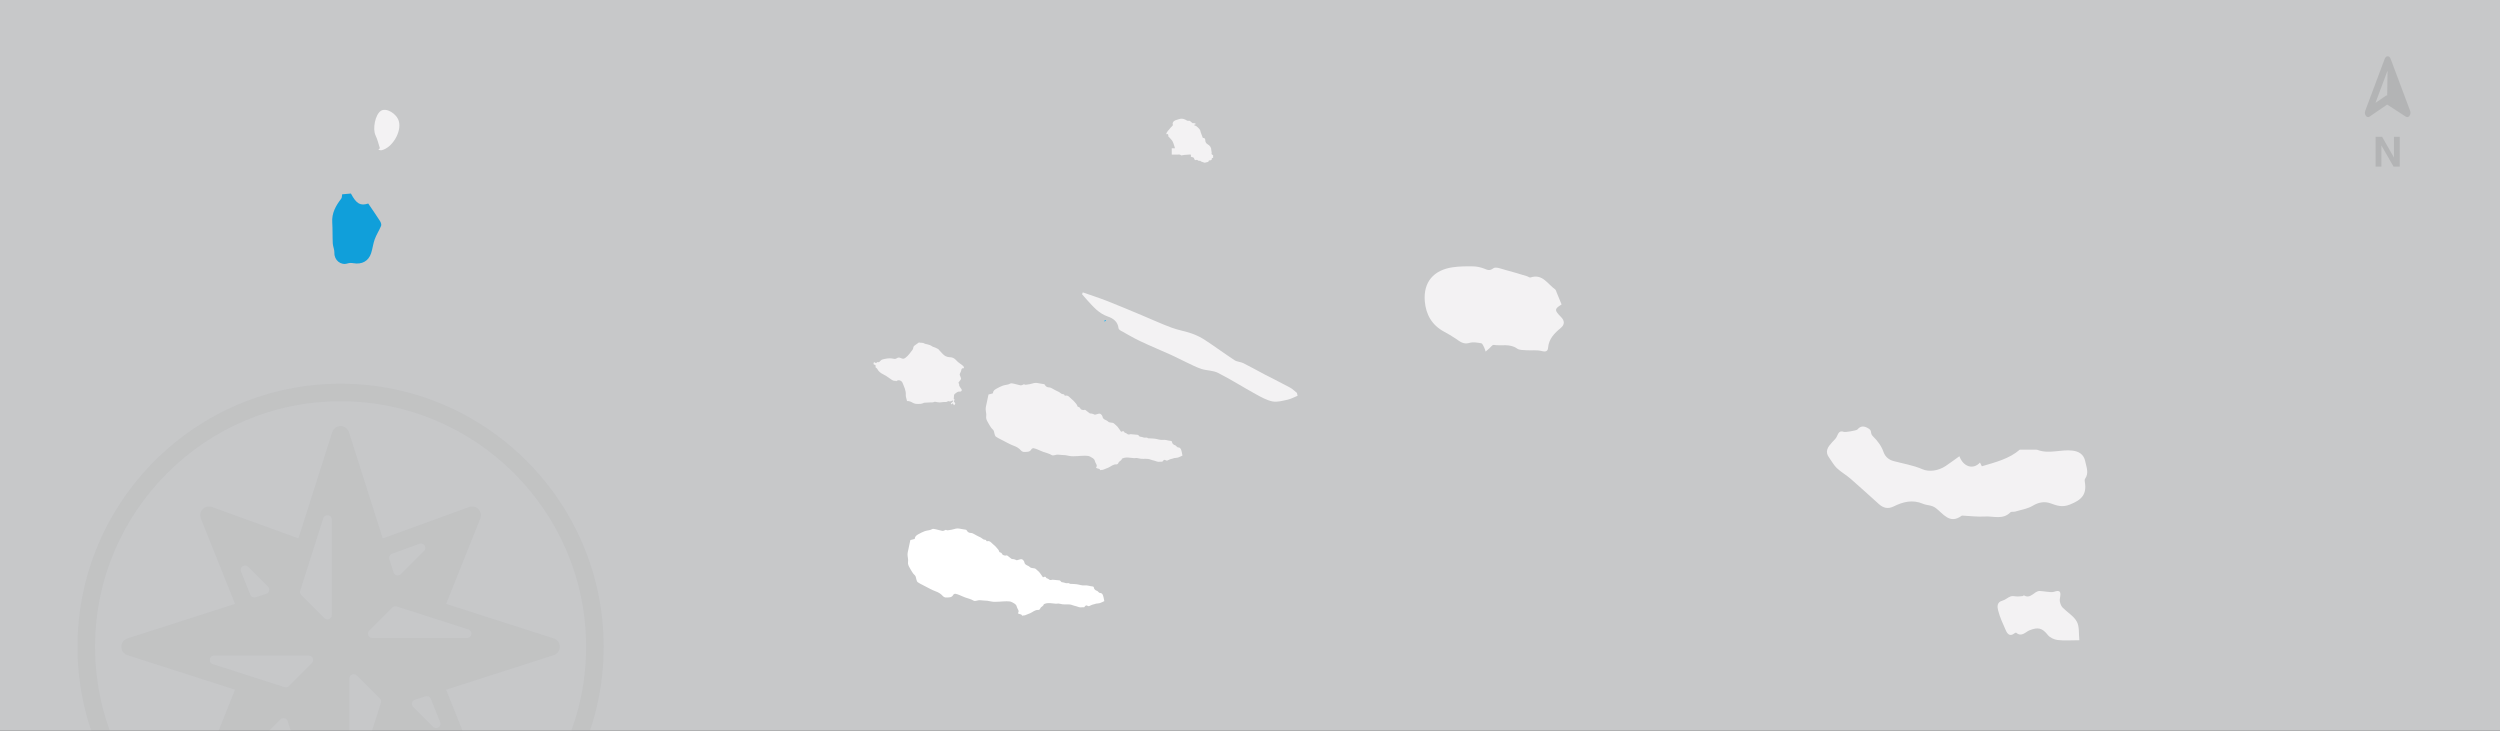 <?xml version="1.0" encoding="utf-8"?>
<!-- Generator: Adobe Illustrator 16.0.0, SVG Export Plug-In . SVG Version: 6.00 Build 0)  -->
<!DOCTYPE svg PUBLIC "-//W3C//DTD SVG 1.1//EN" "http://www.w3.org/Graphics/SVG/1.1/DTD/svg11.dtd">
<svg version="1.1" id="Layer_1" xmlns="http://www.w3.org/2000/svg" xmlns:xlink="http://www.w3.org/1999/xlink" x="0px" y="0px"
	 width="1300px" height="380px" viewBox="0 0 1300 380" enable-background="new 0 0 1300 380" xml:space="preserve">
<rect x="0" y="0" width="1300" height="380" fill="#333333" stroke="none"/>
<g>
	<rect x="-2724" y="-516" fill="#C7C8C9" width="1300" height="380"/>
	<g opacity="0.1">
		<path fill="#010101" d="M-1488.693-444.871h3.399l6.155,10.814v-10.814h3.021v15.51h-3.239l-6.316-11.004v11.004h-3.02V-444.871z"
			/>
	</g>
	<g opacity="0.1">
		<path fill="#010101" d="M-1470.73-458.381l-10.164-27.104c-0.418-1.116-1.438-1.567-2.274-1.009
			c-0.326,0.219-0.593,0.572-0.755,1.009l-10.164,27.104c-0.416,1.118-0.072,2.473,0.767,3.024c0.481,0.317,1.045,0.312,1.523-0.013
			l9.123-6.253l9.688,6.282c0.842,0.548,1.855,0.084,2.266-1.036c0.232-0.633,0.229-1.376-0.006-2.005L-1470.73-458.381
			L-1470.73-458.381z M-1488.74-462.522l6.255-16.71l-0.176,12.825h-0.031c-0.269-0.001-0.534,0.084-0.773,0.249L-1488.74-462.522z"
			/>
	</g>
	<path fill="#F3F2F3" d="M-2170.383-310.289c-0.156-0.572-0.267-0.658-0.861-0.751c-0.264-0.042-0.586-0.046-0.77-0.2
		c-0.821-0.691-1.728-1.208-2.727-1.608c-0.665-0.268-1.258-0.713-1.909-1.029c-0.557-0.272-1.15-0.669-1.728-0.669
		c-1.14,0.002-1.847-0.464-2.34-1.431c-0.074-0.143-0.305-0.257-0.482-0.286c-0.914-0.166-1.845-0.248-2.75-0.457
		c-1.091-0.254-2.112-0.242-3.194,0.139c-0.925,0.328-1.935,0.418-2.914,0.58c-0.344,0.056-0.794,0.146-1.041-0.016
		c-0.483-0.316-0.761-0.018-1.135,0.141c-0.333,0.144-0.737,0.322-1.064,0.259c-1.125-0.224-2.224-0.579-3.344-0.825
		c-0.799-0.172-1.605-0.482-2.42,0.08c-0.333,0.229-0.796,0.287-1.209,0.381c-0.738,0.174-1.521,0.219-2.215,0.492
		c-1.132,0.442-2.245,0.963-3.294,1.574c-0.834,0.485-1.754,0.988-1.845,2.158c-0.009,0.122-0.105,0.311-0.198,0.338
		c-0.665,0.195-1.338,0.352-2.159,0.561c-0.149,0.705-0.348,1.625-0.542,2.544c-0.125,0.593-0.258,1.187-0.371,1.784
		c-0.204,1.081-0.559,2.161-0.551,3.243c0.008,1.278,0.485,2.511,0.257,3.858c-0.177,1.044,0.318,2.076,0.87,3.004
		c0.203,0.344,0.384,0.701,0.591,1.04c0.394,0.646,0.763,1.312,1.21,1.919c0.351,0.479,0.91,0.832,1.181,1.343
		c0.288,0.54,0.307,1.216,0.508,1.809c0.163,0.477,0.305,1.081,0.665,1.351c0.789,0.58,1.703,0.997,2.577,1.457
		c1.333,0.708,2.669,1.406,4.018,2.079c0.868,0.433,1.738,0.878,2.649,1.196c1.489,0.52,2.786,1.271,3.828,2.485
		c0.302,0.349,0.796,0.657,1.244,0.726c0.662,0.105,1.36-0.01,2.043-0.045c0.977-0.047,1.693-0.438,2.169-1.363
		c0.152-0.294,0.768-0.562,1.113-0.503c0.768,0.128,1.512,0.448,2.247,0.736c0.965,0.382,1.896,0.872,2.876,1.207
		c1.452,0.495,2.955,0.821,4.296,1.632c0.329,0.199,0.89,0.217,1.268,0.091c0.884-0.296,1.757-0.392,2.671-0.271
		c0.428,0.054,0.861,0.118,1.292,0.114c1.312-0.008,2.567,0.178,3.863,0.486c1.396,0.332,2.923,0.138,4.392,0.105
		c1.225-0.025,2.451-0.249,3.67-0.197c0.981,0.043,1.996-0.033,2.945,0.537c0.935,0.566,1.984,0.908,2.313,2.134
		c0.149,0.552,0.392,1.098,0.688,1.589c0.419,0.691,0.451,1.316-0.059,1.902c0.567,0.782,1.927,0.242,2.155,1.352
		c0.3-0.057,0.556-0.107,0.813-0.145c0.223-0.031,0.469,0.013,0.671-0.064c0.928-0.352,1.854-0.716,2.764-1.111
		c1.374-0.594,2.481-1.805,4.166-1.686c0.487,0.034,0.887-0.301,1.074-0.805c0.346-0.934,1.646-1.065,1.814-2.155
		c0.008-0.053,0.154-0.083,0.236-0.12c1.307-0.622,2.678-0.532,4.056-0.371c0.688,0.08,1.375,0.182,2.062,0.215
		c0.443,0.021,0.898-0.145,1.334-0.095c0.712,0.081,1.408,0.31,2.118,0.399c1.688,0.213,3.429-0.274,5.087,0.442
		c0.62,0.269,1.312,0.355,1.963,0.56c0.95,0.301,1.861,0.752,2.913,0.552c0.337-0.062,0.693-0.01,1.216-0.01
		c0.023-0.025,0.18-0.192,0.322-0.366c0.615-0.738,0.77-0.756,1.641-0.313c0.191,0.097,0.498,0.145,0.679,0.058
		c0.84-0.395,1.663-0.826,2.599-0.959c0.045-0.004,0.082-0.043,0.125-0.053c0.303-0.096,0.603-0.222,0.91-0.272
		c0.625-0.103,1.281-0.075,1.875-0.261c0.743-0.231,1.436-0.623,2.345-1.033c-0.11-0.541-0.257-1.299-0.415-2.053
		c-0.047-0.215-0.147-0.417-0.182-0.631c-0.115-0.727-0.752-1.547-1.344-1.521c-0.691,0.031-1.002-0.414-1.396-0.815
		c-0.158-0.163-0.369-0.347-0.575-0.374c-0.523-0.072-1.478-0.905-1.476-1.422c0.003-0.531-0.321-0.789-0.739-0.819
		c-1.41-0.092-2.697-0.728-4.213-0.538c-1.297,0.162-2.676-0.428-4.03-0.602c-0.996-0.129-2.01-0.129-3.015-0.189
		c-0.189-0.011-0.455,0.031-0.559-0.074c-0.492-0.506-1.088-0.236-1.642-0.276c-0.209-0.015-0.422-0.032-0.621-0.083
		c-0.512-0.133-1.018-0.384-1.529-0.396c-0.491-0.012-0.728-0.191-0.966-0.566c-0.126-0.196-0.381-0.405-0.599-0.432
		c-1.16-0.141-2.332-0.229-3.498-0.326c-0.127-0.014-0.273-0.023-0.388,0.021c-0.647,0.264-1.213,0.203-1.735-0.305
		c-0.178-0.176-0.451-0.25-0.685-0.365c-0.195-0.097-0.512-0.137-0.57-0.283c-0.297-0.72-0.723-0.822-1.348-0.416
		c-0.099,0.062-0.259,0.03-0.42,0.043c-0.188-0.279-0.369-0.558-0.563-0.829c-0.475-0.662-0.91-1.354-1.443-1.961
		c-0.426-0.485-1.041-0.807-1.451-1.298c-0.607-0.73-1.466-0.49-2.2-0.716c-0.249-0.077-0.588-0.046-0.745-0.204
		c-0.575-0.577-1.241-0.936-1.991-1.252c-0.491-0.207-1.083-0.77-1.158-1.246c-0.133-0.844-0.578-1.359-1.187-1.777
		c-0.233-0.158-0.664-0.119-0.98-0.051c-0.605,0.128-1.183,0.414-1.792,0.488c-0.311,0.039-0.656-0.252-0.997-0.363
		c-0.28-0.094-0.569-0.16-0.861-0.211c-0.31-0.053-0.696,0.027-0.925-0.131c-0.695-0.477-1.321-1.053-1.995-1.561
		c-0.188-0.141-0.514-0.319-0.672-0.246c-0.637,0.286-1.192-0.035-1.75-0.187c-0.231-0.063-0.372-0.452-0.562-0.686
		c-0.134-0.166-0.253-0.37-0.43-0.473c-0.282-0.162-0.604-0.253-0.911-0.376c-0.127-0.514-0.347-0.965-0.646-1.354
		c-0.423-0.549-0.878-1.078-1.366-1.569c-0.553-0.55-1.178-1.028-1.744-1.565c-0.706-0.668-1.34-1.451-2.492-1.157
		C-2170.066-310.221-2170.235-310.275-2170.383-310.289z"/>
	<path fill="#F3F2F3" d="M-2268.709-324.974c0.335,0.288,0.708,0.47,0.855,0.765c0.7,1.402,1.865,2.253,3.224,2.911
		c0.481,0.233,0.962,0.482,1.408,0.775c0.953,0.631,1.882,1.294,2.824,1.941c0.598,0.412,1.224,0.713,1.991,0.595
		c0.121-0.018,0.271,0.151,0.414,0.238c1.047-0.951,2.788-0.549,3.357,0.914c0.781,2.015,1.844,3.969,1.638,6.262
		c-0.047,0.523,0.146,1.07,0.259,1.599c0.106,0.495,0.252,0.983,0.395,1.521c0.826-0.034,1.722,0.156,2.575,0.676
		c0.57,0.349,1.224,0.66,1.875,0.755c0.875,0.125,1.785,0.069,2.674,0.009c0.462-0.032,0.915-0.231,1.368-0.37
		c0.101-0.031,0.18-0.177,0.277-0.184c1.063-0.07,2.129-0.16,3.194-0.176c0.782-0.009,1.556,0.09,2.29-0.314
		c0.176-0.097,0.47,0,0.705,0.033c0.658,0.099,1.315,0.292,1.973,0.293c0.757,0.002,1.513-0.214,2.271-0.238
		c0.714-0.027,1.443,0.162,2.06-0.391c0.076-0.07,0.276-0.057,0.396-0.016c0.661,0.232,1.237,0.062,1.807-0.297
		c0.13-0.083,0.368,0.008,0.557,0.018c-0.09,0.199-0.14,0.434-0.279,0.587c-0.19,0.212-0.491,0.327-0.667,0.546
		c-0.395,0.498-0.34,0.613,0.181,0.773c0.124-0.194,0.235-0.365,0.347-0.538c0.15,0.14,0.322,0.259,0.444,0.421
		c0.141,0.188,0.237,0.406,0.354,0.617c0.875-0.637,0.885-1.131,0.124-1.709c-0.105-0.082-0.146-0.359-0.103-0.514
		c0.081-0.305,0.244-0.584,0.373-0.875c-0.08,0.015-0.157,0.028-0.237,0.043c-0.086-0.116-0.25-0.232-0.249-0.347
		c0.019-0.631,0.049-1.269,0.141-1.896c0.032-0.217,0.208-0.463,0.391-0.601c0.812-0.616,1.546-1.433,2.736-1.193
		c0.08,0.018,0.177-0.036,0.263-0.067c0.646-0.211,0.82-0.731,0.435-1.299c-0.367-0.541-0.808-1.047-1.079-1.631
		c-0.208-0.447,0.065-1.061-0.414-1.473c-0.053-0.047-0.013-0.283,0.056-0.375c0.325-0.443,0.7-0.85,1.006-1.303
		c0.15-0.223,0.312-0.554,0.252-0.78c-0.15-0.571-0.444-1.107-0.641-1.671c-0.066-0.19-0.071-0.445-0.003-0.634
		c0.238-0.644,0.664-1.249,0.752-1.903c0.115-0.842,0.48-1.166,1.456-1.059c-0.152-0.448-0.171-0.882-0.398-1.102
		c-0.509-0.493-1.125-0.879-1.691-1.314c-0.511-0.395-1.081-0.738-1.508-1.209c-0.858-0.947-1.735-1.836-3.071-2.032
		c-0.624-0.092-1.282-0.038-1.877-0.212c-0.651-0.191-1.325-0.475-1.846-0.895c-0.716-0.576-1.298-1.318-1.936-1.99
		c-0.325-0.338-0.646-0.681-0.969-1.02c0.032-0.02,0.062-0.037,0.094-0.059c-0.479-0.236-0.959-0.476-1.438-0.715
		c-0.157-0.077-0.309-0.169-0.472-0.23c-0.472-0.18-1.018-0.25-1.412-0.537c-0.841-0.611-1.759-0.961-2.764-1.154
		c-0.438-0.082-0.938-0.111-1.28-0.35c-0.876-0.605-1.895-0.283-2.814-0.549c-0.122-0.033-0.317,0.133-0.459,0.232
		c-0.496,0.347-0.974,0.716-1.476,1.053c-0.559,0.373-1.049,0.751-1.106,1.518c-0.027,0.365-0.199,0.764-0.422,1.057
		c-1.105,1.451-2.131,2.979-3.626,4.092c-0.832,0.619-1.303,0.613-2.181,0.237c-0.671-0.29-1.497-0.607-2.177-0.092
		c-0.65,0.495-1.244,0.521-1.989,0.329c-0.646-0.166-1.342-0.204-2.013-0.188c-0.741,0.016-1.493,0.096-2.214,0.264
		c-0.869,0.201-1.799,0.246-2.461,1.059c-0.336,0.412-0.812,0.898-1.52,0.627c-0.07-0.026-0.233,0.025-0.268,0.088
		c-0.291,0.529-0.611,0.494-1.027,0.129c-0.124-0.109-0.471-0.174-0.537-0.1c-0.14,0.16-0.209,0.418-0.217,0.641
		c-0.008,0.182,0.111,0.367,0.172,0.547C-2268.669-326.299-2268.64-326.244-2268.709-324.974z"/>
	<path fill="#F3F2F3" d="M-2099.93-432.406c0.188,0.143,0.354,0.326,0.562,0.414c0.443,0.188,0.908,0.332,1.367,0.481
		c0.164,0.056,0.348,0.141,0.506,0.111c0.514-0.091,1.021-0.214,1.522-0.357c0.159-0.046,0.405-0.179,0.415-0.29
		c0.061-0.68,0.492-0.561,0.961-0.573c0.255-0.006,0.736-0.36,0.713-0.476c-0.135-0.664,0.215-0.824,0.756-0.84
		c-0.022-0.327-0.121-0.628-0.049-0.881c0.122-0.411,0-0.553-0.382-0.689c-0.199-0.072-0.495-0.435-0.451-0.543
		c0.26-0.624-0.106-1.184-0.097-1.77c0.022-1.506-0.721-2.464-1.996-3.207c-0.675-0.393-1.144-1.105-1.147-1.998
		c-0.004-0.928-0.417-1.316-1.273-1.252c-0.38-1.006-0.77-2.003-1.132-3.01c-0.106-0.294-0.098-0.631-0.225-0.907
		c-0.15-0.325-0.361-0.641-0.606-0.903c-0.42-0.445-0.853-0.895-1.345-1.249c-0.352-0.255-0.813-0.358-1.225-0.528
		c0.013-0.07,0.022-0.141,0.035-0.211c0.25-0.116,0.5-0.232,0.979-0.458c-0.506-0.199-0.93-0.532-1.2-0.435
		c-0.458,0.162-0.681-0.002-0.96-0.252c-0.339-0.303-0.682-0.609-1.041-0.888c-0.1-0.075-0.273-0.075-0.412-0.087
		c-0.363-0.031-0.812,0.086-1.075-0.088c-1.384-0.91-2.816-1.289-4.419-0.688c-1.035,0.387-2.247,0.459-2.877,1.562
		c-0.138,0.241-0.264,0.617-0.174,0.84c0.196,0.484,0.082,0.82-0.25,1.151c-0.34,0.334-0.736,0.631-1,1.019
		c-0.703,1.033-1.879,1.752-2.105,3.187c0.275-0.03,0.532-0.058,0.791-0.086c0.113,0.229,0.38,0.521,0.314,0.673
		c-0.242,0.57,0.195,0.741,0.469,1.051c0.621,0.707,1.359,1.368,1.77,2.188c0.544,1.086,0.818,2.305,1.22,3.498
		c-0.482,0-1.084,0-1.697,0c0,1.128,0,2.186,0,3.281c0.937,0,1.824-0.031,2.711,0.01c0.735,0.034,1.546-0.273,2.174,0.396
		c0.041,0.043,0.166,0.025,0.246,0.01c0.467-0.076,0.928-0.191,1.396-0.238c0.981-0.094,1.969-0.163,2.952-0.225
		c0.354-0.021,0.633,0.156,0.5,0.531c-0.244,0.679,0.137,0.744,0.646,0.844c0.519,0.1,1.023,0.243,1.076,0.973
		c0.018,0.23,0.586,0.66,0.667,0.61c0.63-0.384,1.039-0.044,1.526,0.276C-2100.596-432.299-2100.24-432.406-2099.93-432.406z"/>
	<path fill="#F3F2F3" d="M-1932.619-335.533c-0.06,0.072-0.119,0.144-0.182,0.216c0.211,0.271,0.419,0.538,0.733,0.941
		c0.08-0.267,0.229-0.524,0.165-0.601C-1932.096-335.199-1932.373-335.352-1932.619-335.533z"/>
	<path fill="#F3F2F3" d="M-2148.914-349.174c0.009-0.074,0.019-0.148,0.027-0.225c-0.227-0.055-0.537-0.222-0.657-0.135
		c-0.153,0.113-0.153,0.436-0.218,0.668c0.059,0.029,0.117,0.061,0.175,0.092C-2149.362-348.908-2149.137-349.041-2148.914-349.174z
		"/>
	<path fill="#F3F2F3" d="M-1705.111-278.762c-2.436,1.721-4.751,3.495-7.194,5.11c-3.722,2.464-8.525,3.173-11.967,1.677
		c-4.898-2.123-9.881-2.885-14.866-4.21c-2.222-0.583-4.412-1.861-5.453-4.825c-1.003-2.963-3.09-5.792-5.364-7.984
		c-1.979-1.924-0.139-2.857-2.604-4.307c-2.031-1.188-3.847-1.418-5.557,0.621c-0.524,0.631-6.414,1.482-6.921,1.303
		c-2.709-1.059-3.063,0.93-3.921,2.584c-0.533,1.025-1.493,1.82-2.282,2.705c-2.154,2.373-4.067,4.781-1.605,8.082
		c1.348,1.816,2.408,3.918,4.022,5.444c2.202,2.074,4.931,3.586,7.219,5.588c4.95,4.286,9.738,8.743,14.631,13.098
		c2.207,1.995,4.662,2.687,7.565,1.268c4.937-2.431,9.859-3.779,15.437-1.398c2.004,0.862,4.354,0.565,6.486,2.126
		c3.908,2.874,7.259,8.73,13.539,4.066c0.149-0.113,0.433-0.069,0.646-0.057c3.807,0.181,7.648,0.694,11.436,0.453
		c4.433-0.285,9.312,1.824,13.243-2.144c0.479-0.497,1.708-0.173,2.544-0.423c3.074-0.936,6.451-1.431,9.129-3.041
		c3.062-1.855,6.158-2.32,9.127-1.274c3.43,1.208,6.037,2.276,10.096,0.694c6.19-2.428,8.95-5.29,7.827-11.835
		c-0.083-0.507-0.136-1.213,0.146-1.597c2.135-3.051,0.662-6.071,0.048-9.147c-0.731-3.639-3.425-5.11-6.589-5.5
		c-6.055-0.753-12.228,1.94-18.277-0.396c-0.193-0.076-0.434-0.099-0.648-0.104c-2.721,0-5.43,0-8.496,0
		c-5.385,4.718-12.619,6.555-19.74,8.641c-0.377-0.75-0.662-1.316-0.965-1.935C-1697.896-271.619-1703.092-273.199-1705.111-278.762
		z"/>
	<path fill="#F3F2F3" d="M-1642.737-183.084c-0.382-3.451,0.104-7.069-1.311-9.655c-1.583-2.923-4.96-4.832-7.393-7.333
		c-0.739-0.746-1.167-1.938-1.399-3c-0.206-0.899,0.016-1.908,0.166-2.858c0.454-2.948-0.796-3.154-3.246-2.34
		c-1.209,0.394-2.701,0.021-4.046-0.059c-1.126-0.081-2.243-0.356-3.383-0.356c-2.936-0.032-4.678,4.479-8.265,2.229
		c-0.043-0.039-0.297,0.378-0.441,0.401c-0.949,0.11-1.895,0.222-2.838,0.223c-1.158,0.013-2.441-0.406-3.501-0.065
		c-1.531,0.506-2.806,1.85-4.352,2.245c-3.021,0.769-2.657,3.364-2.251,4.968c0.887,3.578,2.484,6.99,3.983,10.389
		c0.853,1.959,2.178,3.52,4.563,1.594c0.225-0.183,0.758-0.389,0.871-0.281c2.822,2.441,4.932-0.5,6.986-1.288
		c4.367-1.689,6.5-1.284,9.479,2.483c1.092,1.374,3.293,2.379,5.098,2.594C-1650.654-182.775-1647.212-183.084-1642.737-183.084z"/>
	<path fill="#FFFFFF" d="M-2211.028-234.602c0.149,0.012,0.317,0.068,0.462,0.031c1.153-0.293,1.787,0.49,2.492,1.155
		c0.566,0.54,1.19,1.018,1.744,1.567c0.489,0.489,0.943,1.021,1.366,1.57c0.3,0.388,0.521,0.838,0.647,1.353
		c0.308,0.124,0.63,0.216,0.912,0.377c0.176,0.101,0.295,0.306,0.429,0.474c0.19,0.233,0.33,0.621,0.562,0.682
		c0.558,0.152,1.114,0.475,1.75,0.188c0.159-0.072,0.483,0.107,0.673,0.248c0.674,0.508,1.299,1.084,1.994,1.561
		c0.229,0.156,0.614,0.076,0.925,0.129c0.292,0.053,0.582,0.119,0.861,0.211c0.34,0.114,0.686,0.403,0.998,0.365
		c0.606-0.075,1.187-0.361,1.792-0.488c0.314-0.068,0.745-0.107,0.979,0.051c0.609,0.415,1.055,0.932,1.188,1.775
		c0.075,0.477,0.667,1.039,1.158,1.248c0.75,0.316,1.416,0.674,1.991,1.252c0.156,0.157,0.497,0.127,0.745,0.203
		c0.734,0.224,1.591-0.014,2.199,0.716c0.411,0.492,1.027,0.813,1.451,1.298c0.535,0.607,0.97,1.301,1.444,1.959
		c0.195,0.273,0.377,0.552,0.565,0.83c0.16-0.012,0.32,0.021,0.418-0.041c0.625-0.405,1.051-0.305,1.347,0.416
		c0.06,0.147,0.375,0.188,0.571,0.281c0.232,0.115,0.507,0.19,0.684,0.365c0.522,0.508,1.087,0.569,1.734,0.306
		c0.116-0.044,0.261-0.033,0.389-0.022c1.167,0.1,2.336,0.186,3.498,0.328c0.217,0.027,0.473,0.236,0.598,0.432
		c0.238,0.375,0.475,0.555,0.968,0.565c0.511,0.013,1.015,0.266,1.527,0.396c0.201,0.051,0.413,0.067,0.622,0.083
		c0.553,0.039,1.147-0.229,1.64,0.278c0.104,0.104,0.368,0.063,0.558,0.073c1.005,0.061,2.02,0.059,3.017,0.187
		c1.354,0.175,2.732,0.765,4.029,0.603c1.518-0.189,2.803,0.447,4.212,0.54c0.418,0.028,0.744,0.286,0.74,0.818
		c-0.002,0.517,0.952,1.349,1.476,1.424c0.207,0.027,0.417,0.21,0.576,0.372c0.393,0.401,0.705,0.848,1.396,0.814
		c0.591-0.025,1.228,0.797,1.342,1.521c0.034,0.215,0.135,0.418,0.181,0.631c0.16,0.756,0.307,1.514,0.417,2.055
		c-0.91,0.409-1.603,0.802-2.345,1.032c-0.594,0.186-1.251,0.158-1.875,0.262c-0.309,0.048-0.606,0.175-0.911,0.271
		c-0.042,0.013-0.08,0.049-0.124,0.055c-0.936,0.134-1.76,0.562-2.6,0.959c-0.181,0.086-0.486,0.038-0.679-0.057
		c-0.871-0.445-1.025-0.426-1.64,0.312c-0.144,0.175-0.3,0.341-0.322,0.366c-0.522,0-0.88-0.053-1.215,0.01
		c-1.052,0.201-1.964-0.251-2.914-0.552c-0.65-0.204-1.344-0.291-1.964-0.558c-1.657-0.718-3.397-0.23-5.085-0.445
		c-0.711-0.088-1.407-0.318-2.119-0.398c-0.435-0.048-0.89,0.117-1.333,0.095c-0.689-0.032-1.376-0.135-2.063-0.214
		c-1.378-0.16-2.749-0.253-4.056,0.368c-0.082,0.04-0.229,0.07-0.236,0.122c-0.168,1.091-1.468,1.223-1.814,2.155
		c-0.188,0.505-0.587,0.839-1.075,0.804c-1.684-0.119-2.792,1.094-4.165,1.688c-0.911,0.396-1.835,0.758-2.764,1.109
		c-0.203,0.08-0.449,0.035-0.672,0.065c-0.258,0.037-0.514,0.09-0.813,0.144c-0.228-1.108-1.587-0.57-2.153-1.352
		c0.508-0.585,0.477-1.21,0.058-1.901c-0.296-0.491-0.54-1.036-0.688-1.589c-0.33-1.226-1.379-1.568-2.314-2.133
		c-0.949-0.572-1.963-0.494-2.945-0.539c-1.219-0.051-2.446,0.172-3.67,0.2c-1.469,0.031-2.997,0.226-4.393-0.107
		c-1.296-0.308-2.551-0.492-3.863-0.485c-0.431,0.002-0.865-0.06-1.293-0.115c-0.914-0.118-1.788-0.023-2.67,0.273
		c-0.379,0.124-0.94,0.105-1.269-0.093c-1.341-0.81-2.844-1.136-4.296-1.632c-0.981-0.334-1.911-0.823-2.876-1.207
		c-0.735-0.289-1.478-0.608-2.246-0.734c-0.347-0.061-0.961,0.209-1.113,0.502c-0.477,0.925-1.193,1.314-2.169,1.362
		c-0.682,0.037-1.381,0.149-2.043,0.045c-0.446-0.069-0.939-0.377-1.243-0.727c-1.042-1.212-2.339-1.964-3.829-2.485
		c-0.91-0.318-1.78-0.764-2.648-1.193c-1.35-0.675-2.686-1.373-4.018-2.08c-0.874-0.459-1.789-0.879-2.577-1.46
		c-0.36-0.267-0.502-0.871-0.665-1.349c-0.202-0.594-0.221-1.268-0.507-1.809c-0.271-0.512-0.83-0.861-1.182-1.342
		c-0.447-0.607-0.816-1.271-1.21-1.92c-0.208-0.339-0.389-0.697-0.592-1.039c-0.551-0.93-1.045-1.961-0.869-3.006
		c0.229-1.348-0.25-2.58-0.258-3.857c-0.008-1.082,0.346-2.164,0.551-3.244c0.113-0.596,0.245-1.189,0.371-1.783
		c0.195-0.918,0.393-1.839,0.542-2.543c0.82-0.209,1.493-0.367,2.158-0.561c0.094-0.028,0.189-0.219,0.199-0.339
		c0.091-1.171,1.011-1.673,1.845-2.158c1.049-0.61,2.162-1.132,3.294-1.575c0.695-0.271,1.477-0.318,2.215-0.49
		c0.413-0.096,0.875-0.151,1.208-0.383c0.814-0.56,1.621-0.252,2.42-0.078c1.121,0.244,2.22,0.601,3.345,0.822
		c0.328,0.067,0.729-0.113,1.064-0.257c0.373-0.159,0.65-0.457,1.134-0.14c0.248,0.16,0.697,0.072,1.041,0.015
		c0.979-0.161,1.99-0.253,2.914-0.581c1.082-0.379,2.104-0.391,3.195-0.137c0.904,0.207,1.835,0.291,2.75,0.455
		c0.175,0.031,0.407,0.146,0.481,0.288c0.493,0.967,1.2,1.433,2.339,1.431c0.577,0,1.171,0.396,1.729,0.668
		c0.65,0.316,1.244,0.764,1.909,1.029c0.998,0.4,1.904,0.915,2.726,1.609c0.183,0.154,0.506,0.158,0.769,0.201
		C-2211.293-235.259-2211.184-235.174-2211.028-234.602z"/>
	<path fill="#109FDA" d="M-2148.914-349.174c-0.223,0.133-0.448,0.266-0.672,0.4c-0.06-0.031-0.117-0.062-0.175-0.092
		c0.064-0.232,0.064-0.555,0.218-0.668c0.121-0.087,0.432,0.08,0.657,0.135C-2148.896-349.322-2148.905-349.248-2148.914-349.174z"
		/>
	<path fill="#109FDA" d="M-2049.264-310.194c-0.115-0.499-0.229-0.991-0.331-1.495c-1.19-0.935-2.243-2.048-3.554-2.75
		c-4.242-2.305-8.593-4.424-12.899-6.67c-3.81-1.996-7.563-4.123-11.413-6.049c-1.418-0.703-3.246-0.676-4.551-1.523
		c-5.193-3.395-10.185-7.094-15.371-10.488c-2.107-1.381-4.432-2.543-6.806-3.374c-3.515-1.229-7.262-1.831-10.753-3.135
		c-5.166-1.92-10.189-4.247-15.27-6.365c-6.003-2.503-11.982-5.048-18.026-7.421c-4.19-1.641-8.486-3.013-12.711-4.504
		c-0.125,0.324-0.25,0.654-0.381,0.979c0.888,1.017,1.754,2.068,2.677,3.053c3.122,3.43,6.094,6.972,10.798,8.555
		c2.728,0.931,5.114,2.645,5.483,6.003c0.041,0.415,0.496,0.929,0.906,1.161c3.451,1.912,6.822,3.937,10.377,5.619
		c5.308,2.514,10.781,4.753,16.129,7.178c2.74,1.234,5.354,2.645,8.059,3.902c2.529,1.193,5.035,2.52,7.695,3.384
		c2.807,0.888,6.048,0.728,8.594,2.038c6.658,3.389,12.992,7.412,19.553,11.021c2.783,1.532,5.705,3.198,8.748,3.81
		c2.481,0.49,5.289-0.35,7.893-0.91C-2052.629-308.562-2050.979-309.5-2049.264-310.194z"/>
	<path fill="#F3F2F3" d="M-2546.087-414.953c-0.154,0.746-0.045,1.708-0.484,2.266c-2.825,3.67-4.995,7.505-4.659,12.402
		c0.232,3.62,0.085,7.266,0.272,10.898c0.104,1.617,0.9,3.246,0.843,4.841c-0.137,3.856,3.343,6.7,6.915,5.519
		c0.922-0.307,2.039-0.279,3.007-0.1c4.374,0.748,7.831-1.078,9.164-5.189c0.797-2.377,1.031-4.934,1.891-7.279
		c0.877-2.404,2.335-4.583,3.298-6.955c0.279-0.646-0.108-1.785-0.541-2.475c-1.925-3.027-3.992-5.963-6.139-9.141
		c-4.01,1.303-6.1,0.26-9.01-5.199C-2543.057-415.224-2544.516-415.102-2546.087-414.953z"/>
	<path fill="#F3F2F3" d="M-2526.467-438.949c-0.269,0.275-0.536,0.549-0.797,0.826c0.558,0.092,1.139,0.354,1.652,0.244
		c5.53-1.182,10.508-9.511,9.027-15.02c-1.099-4.061-6.578-7.268-9.346-5.471c-2.967,1.922-4.42,9.409-2.78,12.787
		C-2527.692-443.511-2527.202-441.17-2526.467-438.949z"/>
	<g>
		<g>
			<defs>
				<rect id="SVGID_1_" x="-2714.411" y="-331.728" width="365.411" height="195.728"/>
			</defs>
			<clipPath id="SVGID_2_">
				<use xlink:href="#SVGID_1_"  overflow="visible"/>
			</clipPath>
			<g opacity="0.03" clip-path="url(#SVGID_2_)">
				<g>
					<g>
						<path fill="#010101" d="M-2436.061-184.007l-55.956-17.967l17.757-44.396c0.666-1.668,0.293-3.574-0.957-4.866
							c-1.254-1.29-3.146-1.729-4.834-1.111l-44.921,16.333l-17.578-55.235c-0.602-1.891-2.358-3.178-4.346-3.178
							c-1.988,0-3.744,1.285-4.345,3.178l-17.575,55.23l-44.921-16.333c-1.691-0.615-3.584-0.179-4.833,1.113
							c-1.249,1.29-1.623,3.195-0.958,4.865l17.757,44.396l-55.955,17.966c-1.889,0.611-3.17,2.363-3.17,4.346
							s1.281,3.734,3.164,4.341l55.957,17.967l-17.757,44.396c-0.676,1.696-0.278,3.63,1.012,4.92
							c0.87,0.87,2.038,1.336,3.224,1.336c0.57,0,1.145-0.104,1.696-0.325l44.396-17.756l17.967,55.956
							c0.606,1.883,2.357,3.165,4.342,3.165c1.983,0,3.734-1.282,4.342-3.165l17.965-55.956l44.396,17.756
							c0.552,0.221,1.127,0.325,1.696,0.325c1.187,0,2.354-0.466,3.224-1.336c1.291-1.29,1.688-3.224,1.013-4.92l-17.757-44.396
							l55.956-17.967c1.883-0.606,3.164-2.358,3.164-4.341C-2432.896-181.648-2434.177-183.4-2436.061-184.007z M-2594.957-221.277
							l10.313,10.315c1.209,1.209,0.712,3.261-0.916,3.785l-5.48,1.76c-1.14,0.366-2.371-0.214-2.814-1.321l-4.829-12.075
							C-2599.604-221.121-2596.709-223.032-2594.957-221.277z M-2573.968-132.711l-12.074,4.829
							c-2.309,0.925-4.219-1.97-2.463-3.726l10.314-10.314c1.208-1.21,3.26-0.712,3.785,0.916l1.76,5.48
							C-2572.281-134.385-2572.86-133.154-2573.968-132.711z M-2561.798-171.212l-11.97,11.971
							c-0.606,0.605-1.495,0.821-2.308,0.562l-37.282-11.971c-2.477-0.799-1.906-4.455,0.697-4.455h49.253
							C-2561.379-175.106-2560.36-172.648-2561.798-171.212z M-2551.455-196.178c0,2.028-2.457,3.047-3.895,1.61l-11.979-11.979
							c-0.602-0.602-0.821-1.491-0.562-2.304l11.979-37.652c0.793-2.479,4.455-1.909,4.455,0.694v49.631H-2551.455z
							 M-2520.151-228.061l14.237-5.177c2.293-0.838,4.117,2.025,2.394,3.749l-12.052,12.052c-1.208,1.208-3.265,0.708-3.785-0.921
							l-2.188-6.872C-2521.916-226.396-2521.301-227.647-2520.151-228.061z M-2525.91-150.491l-11.971,37.283
							c-0.798,2.481-4.455,1.91-4.455-0.693v-49.253c0-2.028,2.458-3.052,3.894-1.615l11.971,11.97
							C-2525.864-152.192-2525.65-151.303-2525.91-150.491z M-2498.837-138.055l-10.314-10.315
							c-1.209-1.209-0.712-3.261,0.916-3.785l5.48-1.76c1.141-0.366,2.371,0.214,2.814,1.321l4.828,12.075
							C-2494.187-138.211-2497.082-136.3-2498.837-138.055z M-2481.131-184.226h-49.253c-2.029,0-3.046-2.458-1.609-3.895
							l11.97-11.97c0.606-0.606,1.496-0.82,2.308-0.561l37.283,11.971C-2477.957-187.883-2478.527-184.226-2481.131-184.226z"/>
					</g>
				</g>
				<g>
					<g>
						<path fill="#010101" d="M-2546.896-316.466c-75.431,0-136.8,61.368-136.8,136.8s61.369,136.8,136.8,136.8
							c75.432,0,136.8-61.368,136.8-136.8S-2471.464-316.466-2546.896-316.466z M-2546.896-51.985
							c-70.402,0-127.68-57.279-127.68-127.681s57.277-127.681,127.68-127.681c70.401,0,127.68,57.279,127.68,127.681
							S-2476.494-51.985-2546.896-51.985z"/>
					</g>
				</g>
			</g>
		</g>
	</g>
	<path fill="#F3F2F3" d="M-1911.972-357.688c-0.923-2.273-1.709-4.186-2.513-6.092c-0.262-0.629-0.414-1.463-0.922-1.809
		c-3.878-2.733-6.482-8.195-12.719-6.127c-0.5,0.179-1.229-0.479-1.891-0.662c-3.621-1.084-7.227-2.227-10.9-3.172
		c-2.204-0.568-5.275-1.891-6.521-0.945c-2.062,1.533-3.115,0.821-4.841,0.16c-1.772-0.655-3.737-1.117-5.604-1.145
		c-3.611-0.062-7.221-0.043-10.763,0.475c-9.745,1.413-15.288,7.612-14.456,17.648c0.574,6.912,3.674,12.397,9.984,15.81
		c2.044,1.11,4.048,2.267,5.98,3.565c2.203,1.492,4.088,3.258,7.256,2.295c1.855-0.563,4.105-0.154,6.122,0.193
		c0.626,0.103,1.104,1.367,1.531,2.176c0.349,0.662,0.508,1.418,0.747,2.136c0.633-0.541,1.259-1.093,1.907-1.63
		c0.758-0.648,1.624-1.94,2.261-1.833c4.043,0.641,8.4-0.834,12.223,1.907c1.161,0.838,3.098,0.752,4.699,0.861
		c2.705,0.193,5.547-0.248,8.116,0.424c2.083,0.545,3.114,0.1,3.27-1.654c0.381-4.705,3.297-7.615,6.625-10.371
		c2.128-1.777,2.004-3.782,0.078-5.713C-1915.806-354.715-1915.73-355.353-1911.972-357.688z"/>
</g>
<g>
	<rect fill="#C7C8C9" width="1300" height="380"/>
	<g opacity="0.1">
		<path fill="#010101" d="M1235.307,71.129h3.399l6.155,10.814V71.129h3.021v15.51h-3.239l-6.315-11.004v11.004h-3.021V71.129z"/>
	</g>
	<g opacity="0.1">
		<path fill="#010101" d="M1253.27,57.619l-10.164-27.104c-0.418-1.116-1.438-1.566-2.273-1.009
			c-0.326,0.219-0.593,0.572-0.755,1.009l-10.164,27.104c-0.416,1.117-0.072,2.473,0.767,3.023c0.481,0.317,1.045,0.312,1.523-0.013
			l9.123-6.253l9.688,6.282c0.842,0.548,1.855,0.084,2.267-1.036c0.231-0.633,0.229-1.376-0.007-2.005L1253.27,57.619
			L1253.27,57.619z M1235.26,53.479l6.256-16.711l-0.177,12.825h-0.03c-0.27-0.001-0.535,0.084-0.773,0.249L1235.26,53.479z"/>
	</g>
	<path fill="#F3F2F3" d="M553.617,205.711c-0.156-0.572-0.267-0.658-0.861-0.751c-0.264-0.042-0.586-0.046-0.77-0.2
		c-0.821-0.69-1.728-1.208-2.727-1.607c-0.665-0.269-1.258-0.713-1.909-1.029c-0.557-0.271-1.15-0.669-1.728-0.669
		c-1.14,0.002-1.847-0.464-2.34-1.431c-0.074-0.144-0.305-0.258-0.482-0.286c-0.914-0.166-1.845-0.248-2.75-0.457
		c-1.091-0.254-2.112-0.242-3.194,0.139c-0.925,0.328-1.935,0.418-2.914,0.58c-0.344,0.056-0.794,0.146-1.041-0.016
		c-0.483-0.316-0.761-0.019-1.135,0.141c-0.333,0.145-0.737,0.322-1.064,0.259c-1.125-0.224-2.224-0.578-3.344-0.824
		c-0.799-0.172-1.605-0.482-2.42,0.08c-0.333,0.229-0.796,0.287-1.209,0.381c-0.738,0.174-1.521,0.219-2.215,0.492
		c-1.132,0.441-2.245,0.963-3.294,1.574c-0.834,0.484-1.754,0.987-1.845,2.157c-0.009,0.122-0.105,0.312-0.198,0.338
		c-0.665,0.195-1.338,0.353-2.159,0.562c-0.149,0.705-0.348,1.625-0.542,2.544c-0.125,0.593-0.258,1.187-0.371,1.784
		c-0.204,1.08-0.559,2.16-0.551,3.242c0.008,1.278,0.485,2.512,0.257,3.858c-0.177,1.044,0.318,2.075,0.87,3.004
		c0.203,0.344,0.384,0.7,0.591,1.04c0.394,0.646,0.763,1.312,1.21,1.919c0.351,0.479,0.91,0.832,1.181,1.343
		c0.288,0.54,0.307,1.216,0.508,1.809c0.163,0.478,0.305,1.082,0.665,1.352c0.789,0.58,1.703,0.997,2.577,1.457
		c1.333,0.708,2.669,1.406,4.018,2.079c0.868,0.433,1.738,0.878,2.649,1.196c1.489,0.52,2.786,1.271,3.828,2.484
		c0.302,0.35,0.796,0.657,1.244,0.727c0.662,0.105,1.36-0.01,2.043-0.045c0.977-0.047,1.693-0.438,2.169-1.363
		c0.152-0.294,0.768-0.562,1.113-0.503c0.768,0.128,1.512,0.448,2.247,0.736c0.965,0.382,1.896,0.872,2.876,1.207
		c1.452,0.495,2.955,0.821,4.296,1.632c0.329,0.199,0.89,0.217,1.268,0.092c0.884-0.297,1.757-0.393,2.671-0.271
		c0.428,0.054,0.861,0.118,1.292,0.114c1.312-0.009,2.567,0.178,3.863,0.485c1.396,0.332,2.923,0.139,4.392,0.105
		c1.225-0.025,2.451-0.249,3.67-0.197c0.981,0.043,1.996-0.033,2.945,0.537c0.935,0.566,1.984,0.908,2.313,2.135
		c0.149,0.552,0.392,1.098,0.688,1.589c0.419,0.69,0.451,1.315-0.059,1.901c0.567,0.782,1.927,0.242,2.155,1.353
		c0.3-0.057,0.556-0.106,0.813-0.146c0.223-0.03,0.469,0.014,0.671-0.063c0.928-0.353,1.854-0.716,2.764-1.111
		c1.374-0.594,2.481-1.805,4.166-1.686c0.487,0.034,0.887-0.302,1.074-0.806c0.346-0.934,1.646-1.064,1.814-2.154
		c0.008-0.053,0.154-0.083,0.236-0.12c1.307-0.622,2.678-0.532,4.056-0.371c0.688,0.08,1.375,0.182,2.062,0.215
		c0.443,0.021,0.898-0.146,1.334-0.095c0.712,0.081,1.408,0.31,2.118,0.398c1.688,0.213,3.429-0.273,5.087,0.442
		c0.62,0.269,1.312,0.355,1.963,0.56c0.95,0.301,1.861,0.752,2.913,0.553c0.337-0.062,0.693-0.011,1.216-0.011
		c0.023-0.024,0.18-0.191,0.322-0.366c0.615-0.737,0.77-0.756,1.641-0.312c0.191,0.097,0.498,0.145,0.68,0.059
		c0.84-0.396,1.663-0.826,2.599-0.959c0.045-0.004,0.082-0.043,0.125-0.054c0.304-0.096,0.603-0.222,0.91-0.271
		c0.625-0.104,1.281-0.075,1.875-0.261c0.743-0.231,1.437-0.623,2.345-1.033c-0.109-0.541-0.257-1.299-0.415-2.053
		c-0.047-0.216-0.147-0.418-0.182-0.632c-0.115-0.727-0.752-1.547-1.344-1.521c-0.691,0.031-1.002-0.414-1.396-0.815
		c-0.157-0.163-0.368-0.347-0.575-0.374c-0.522-0.072-1.478-0.904-1.476-1.422c0.003-0.531-0.321-0.789-0.739-0.819
		c-1.41-0.092-2.697-0.728-4.213-0.538c-1.297,0.162-2.676-0.428-4.029-0.602c-0.996-0.129-2.011-0.129-3.016-0.189
		c-0.189-0.011-0.455,0.031-0.559-0.074c-0.492-0.506-1.088-0.235-1.642-0.275c-0.209-0.015-0.422-0.032-0.621-0.083
		c-0.512-0.133-1.018-0.384-1.528-0.396c-0.491-0.013-0.729-0.191-0.967-0.566c-0.126-0.196-0.381-0.405-0.599-0.432
		c-1.16-0.142-2.332-0.229-3.498-0.326c-0.127-0.014-0.273-0.023-0.388,0.021c-0.647,0.264-1.213,0.202-1.735-0.306
		c-0.178-0.176-0.451-0.25-0.685-0.364c-0.195-0.098-0.512-0.138-0.57-0.283c-0.297-0.721-0.723-0.822-1.348-0.416
		c-0.099,0.062-0.259,0.029-0.42,0.043c-0.188-0.279-0.369-0.559-0.563-0.829c-0.475-0.662-0.91-1.354-1.443-1.961
		c-0.426-0.485-1.041-0.808-1.451-1.298c-0.607-0.73-1.466-0.49-2.2-0.717c-0.249-0.076-0.588-0.046-0.745-0.204
		c-0.575-0.577-1.241-0.936-1.991-1.252c-0.491-0.207-1.083-0.77-1.158-1.246c-0.133-0.844-0.578-1.358-1.187-1.776
		c-0.233-0.158-0.664-0.119-0.98-0.052c-0.605,0.128-1.183,0.414-1.792,0.488c-0.311,0.039-0.656-0.252-0.997-0.363
		c-0.28-0.094-0.569-0.159-0.861-0.211c-0.31-0.053-0.696,0.027-0.925-0.131c-0.695-0.478-1.321-1.053-1.995-1.562
		c-0.188-0.141-0.514-0.318-0.672-0.246c-0.637,0.286-1.192-0.034-1.75-0.187c-0.231-0.063-0.372-0.452-0.562-0.687
		c-0.134-0.166-0.253-0.369-0.43-0.473c-0.282-0.162-0.604-0.253-0.911-0.376c-0.127-0.514-0.347-0.965-0.646-1.354
		c-0.423-0.55-0.878-1.078-1.366-1.569c-0.553-0.55-1.178-1.028-1.744-1.564c-0.706-0.668-1.34-1.451-2.492-1.157
		C553.934,205.779,553.765,205.725,553.617,205.711z"/>
	<path fill="#F3F2F3" d="M455.291,191.025c0.335,0.289,0.708,0.471,0.855,0.766c0.7,1.402,1.865,2.253,3.224,2.91
		c0.481,0.233,0.962,0.482,1.408,0.775c0.953,0.631,1.882,1.294,2.824,1.941c0.598,0.412,1.224,0.713,1.991,0.595
		c0.121-0.019,0.271,0.15,0.414,0.237c1.047-0.95,2.788-0.549,3.357,0.914c0.781,2.016,1.844,3.97,1.638,6.263
		c-0.047,0.522,0.146,1.069,0.259,1.599c0.106,0.495,0.252,0.983,0.395,1.521c0.826-0.034,1.722,0.156,2.575,0.676
		c0.57,0.35,1.224,0.66,1.875,0.755c0.875,0.125,1.785,0.069,2.674,0.009c0.462-0.031,0.915-0.23,1.368-0.37
		c0.101-0.03,0.18-0.177,0.277-0.184c1.063-0.07,2.129-0.16,3.194-0.177c0.782-0.009,1.556,0.091,2.29-0.313
		c0.176-0.097,0.47,0,0.705,0.033c0.658,0.099,1.315,0.292,1.973,0.293c0.757,0.002,1.513-0.214,2.271-0.238
		c0.714-0.027,1.443,0.162,2.06-0.392c0.076-0.069,0.276-0.057,0.396-0.016c0.661,0.232,1.237,0.062,1.807-0.297
		c0.13-0.083,0.368,0.008,0.557,0.018c-0.09,0.199-0.14,0.435-0.279,0.587c-0.19,0.212-0.491,0.327-0.667,0.546
		c-0.395,0.498-0.34,0.613,0.181,0.773c0.124-0.194,0.235-0.365,0.347-0.538c0.15,0.14,0.322,0.259,0.444,0.421
		c0.141,0.187,0.237,0.406,0.354,0.617c0.875-0.638,0.885-1.132,0.124-1.709c-0.105-0.082-0.146-0.359-0.103-0.515
		c0.081-0.305,0.244-0.584,0.373-0.875c-0.08,0.015-0.157,0.028-0.237,0.043c-0.086-0.116-0.25-0.231-0.249-0.347
		c0.019-0.631,0.049-1.27,0.141-1.896c0.032-0.217,0.208-0.463,0.391-0.601c0.812-0.616,1.546-1.433,2.736-1.193
		c0.08,0.019,0.177-0.036,0.263-0.066c0.646-0.211,0.82-0.732,0.435-1.3c-0.367-0.541-0.808-1.047-1.079-1.631
		c-0.208-0.447,0.065-1.061-0.414-1.473c-0.053-0.047-0.013-0.283,0.056-0.375c0.325-0.443,0.7-0.85,1.006-1.303
		c0.15-0.223,0.312-0.555,0.252-0.78c-0.15-0.571-0.444-1.106-0.641-1.671c-0.066-0.189-0.071-0.445-0.003-0.634
		c0.238-0.645,0.664-1.249,0.752-1.903c0.115-0.842,0.48-1.166,1.456-1.059c-0.152-0.448-0.171-0.883-0.398-1.103
		c-0.509-0.493-1.125-0.879-1.691-1.313c-0.511-0.396-1.081-0.738-1.508-1.209c-0.858-0.947-1.735-1.836-3.071-2.032
		c-0.624-0.093-1.282-0.038-1.877-0.212c-0.651-0.191-1.325-0.476-1.846-0.896c-0.716-0.575-1.298-1.317-1.936-1.989
		c-0.325-0.338-0.646-0.682-0.969-1.021c0.032-0.021,0.062-0.037,0.094-0.06c-0.479-0.235-0.959-0.476-1.438-0.715
		c-0.157-0.076-0.309-0.169-0.472-0.229c-0.472-0.181-1.018-0.25-1.412-0.537c-0.841-0.611-1.759-0.961-2.764-1.154
		c-0.438-0.082-0.938-0.111-1.28-0.351c-0.876-0.604-1.895-0.282-2.814-0.549c-0.122-0.033-0.317,0.133-0.459,0.232
		c-0.496,0.347-0.974,0.716-1.476,1.053c-0.559,0.373-1.049,0.751-1.106,1.518c-0.027,0.365-0.199,0.765-0.422,1.058
		c-1.105,1.45-2.131,2.979-3.626,4.092c-0.832,0.619-1.303,0.613-2.181,0.237c-0.671-0.29-1.497-0.607-2.177-0.092
		c-0.65,0.494-1.244,0.521-1.989,0.328c-0.646-0.166-1.342-0.203-2.013-0.188c-0.741,0.016-1.493,0.096-2.214,0.264
		c-0.869,0.201-1.799,0.246-2.461,1.06c-0.336,0.412-0.812,0.897-1.52,0.627c-0.07-0.026-0.233,0.024-0.268,0.088
		c-0.291,0.528-0.611,0.493-1.027,0.129c-0.124-0.109-0.471-0.175-0.537-0.101c-0.14,0.16-0.209,0.418-0.217,0.642
		c-0.008,0.182,0.111,0.366,0.172,0.547C455.331,189.701,455.36,189.756,455.291,191.025z"/>
	<path fill="#F3F2F3" d="M624.07,83.594c0.188,0.144,0.354,0.326,0.562,0.414c0.443,0.188,0.908,0.332,1.367,0.481
		c0.164,0.056,0.348,0.141,0.506,0.11c0.515-0.091,1.021-0.214,1.522-0.356c0.158-0.046,0.404-0.179,0.415-0.29
		c0.061-0.68,0.491-0.561,0.961-0.573c0.255-0.006,0.735-0.36,0.713-0.476c-0.136-0.664,0.215-0.824,0.756-0.84
		c-0.022-0.327-0.121-0.629-0.049-0.882c0.122-0.411,0-0.553-0.382-0.688c-0.199-0.072-0.496-0.436-0.451-0.543
		c0.26-0.624-0.106-1.185-0.098-1.771c0.022-1.506-0.721-2.464-1.996-3.207c-0.675-0.393-1.144-1.104-1.146-1.998
		c-0.004-0.928-0.417-1.315-1.273-1.252c-0.379-1.006-0.77-2.003-1.132-3.01c-0.106-0.294-0.098-0.631-0.225-0.907
		c-0.15-0.324-0.361-0.641-0.606-0.902c-0.42-0.445-0.853-0.896-1.345-1.25c-0.353-0.254-0.813-0.357-1.226-0.527
		c0.014-0.07,0.022-0.142,0.035-0.211c0.25-0.116,0.5-0.232,0.979-0.458c-0.507-0.199-0.931-0.532-1.2-0.436
		c-0.458,0.162-0.681-0.002-0.96-0.252c-0.339-0.303-0.682-0.608-1.041-0.888c-0.101-0.075-0.272-0.075-0.412-0.087
		c-0.363-0.031-0.812,0.086-1.075-0.088c-1.384-0.91-2.816-1.289-4.419-0.688c-1.034,0.388-2.247,0.459-2.877,1.562
		c-0.138,0.241-0.264,0.617-0.174,0.84c0.196,0.484,0.082,0.82-0.25,1.151c-0.34,0.334-0.736,0.631-1,1.019
		c-0.703,1.033-1.879,1.752-2.104,3.188c0.274-0.03,0.531-0.059,0.791-0.086c0.112,0.229,0.379,0.521,0.313,0.673
		c-0.242,0.57,0.195,0.741,0.469,1.051c0.621,0.707,1.359,1.368,1.77,2.188c0.544,1.086,0.817,2.305,1.22,3.498
		c-0.482,0-1.084,0-1.697,0c0,1.128,0,2.186,0,3.281c0.937,0,1.824-0.031,2.711,0.01c0.735,0.033,1.546-0.273,2.174,0.396
		c0.041,0.043,0.166,0.025,0.246,0.011c0.468-0.076,0.929-0.191,1.396-0.238c0.98-0.094,1.969-0.163,2.952-0.226
		c0.354-0.021,0.633,0.156,0.5,0.531c-0.244,0.679,0.137,0.744,0.646,0.844c0.519,0.101,1.023,0.243,1.076,0.974
		c0.018,0.229,0.586,0.659,0.667,0.609c0.63-0.384,1.039-0.044,1.526,0.276C623.404,83.701,623.76,83.594,624.07,83.594z"/>
	<path fill="#F3F2F3" d="M791.381,180.467c-0.061,0.072-0.119,0.145-0.182,0.217c0.211,0.271,0.419,0.537,0.732,0.94
		c0.08-0.267,0.229-0.524,0.166-0.601C791.904,180.801,791.627,180.648,791.381,180.467z"/>
	<path fill="#F3F2F3" d="M575.086,166.826c0.009-0.074,0.019-0.148,0.027-0.226c-0.227-0.055-0.537-0.222-0.657-0.135
		c-0.153,0.113-0.153,0.437-0.218,0.668c0.059,0.029,0.117,0.062,0.175,0.092C574.638,167.092,574.863,166.959,575.086,166.826z"/>
	<path fill="#F3F2F3" d="M1018.889,237.238c-2.436,1.721-4.75,3.495-7.193,5.109c-3.723,2.465-8.525,3.174-11.967,1.678
		c-4.898-2.123-9.881-2.885-14.866-4.21c-2.222-0.583-4.412-1.861-5.453-4.825c-1.003-2.963-3.09-5.792-5.364-7.984
		c-1.979-1.924-0.139-2.856-2.604-4.307c-2.031-1.188-3.848-1.418-5.558,0.621c-0.524,0.631-6.413,1.482-6.921,1.303
		c-2.709-1.059-3.062,0.931-3.921,2.584c-0.533,1.025-1.493,1.82-2.282,2.705c-2.154,2.373-4.066,4.781-1.605,8.082
		c1.348,1.816,2.408,3.918,4.022,5.444c2.202,2.074,4.931,3.586,7.22,5.588c4.949,4.286,9.737,8.743,14.631,13.099
		c2.207,1.994,4.662,2.687,7.564,1.268c4.938-2.431,9.859-3.779,15.438-1.398c2.004,0.862,4.354,0.565,6.485,2.127
		c3.908,2.873,7.259,8.729,13.539,4.065c0.149-0.113,0.433-0.069,0.646-0.057c3.808,0.181,7.648,0.694,11.437,0.452
		c4.433-0.284,9.312,1.824,13.243-2.144c0.479-0.497,1.708-0.173,2.544-0.423c3.074-0.937,6.451-1.432,9.129-3.041
		c3.062-1.855,6.158-2.32,9.127-1.274c3.431,1.208,6.037,2.276,10.097,0.694c6.189-2.428,8.949-5.29,7.826-11.835
		c-0.083-0.507-0.136-1.213,0.146-1.597c2.135-3.051,0.662-6.071,0.048-9.147c-0.731-3.639-3.425-5.11-6.589-5.5
		c-6.055-0.753-12.228,1.94-18.277-0.396c-0.193-0.076-0.434-0.1-0.648-0.104c-2.721,0-5.43,0-8.495,0
		c-5.386,4.718-12.619,6.556-19.74,8.642c-0.377-0.75-0.662-1.316-0.965-1.936C1026.104,244.381,1020.908,242.801,1018.889,237.238z
		"/>
	<path fill="#F3F2F3" d="M1081.263,332.916c-0.382-3.451,0.104-7.069-1.311-9.655c-1.583-2.923-4.96-4.832-7.394-7.333
		c-0.738-0.746-1.166-1.938-1.398-3c-0.206-0.898,0.016-1.908,0.166-2.857c0.453-2.948-0.797-3.154-3.246-2.34
		c-1.209,0.394-2.701,0.021-4.046-0.06c-1.126-0.081-2.243-0.356-3.384-0.356c-2.936-0.031-4.678,4.479-8.265,2.229
		c-0.043-0.039-0.297,0.378-0.44,0.401c-0.949,0.109-1.896,0.222-2.838,0.223c-1.158,0.013-2.441-0.406-3.502-0.065
		c-1.531,0.507-2.806,1.851-4.352,2.245c-3.021,0.77-2.657,3.364-2.251,4.969c0.887,3.577,2.483,6.989,3.983,10.389
		c0.853,1.959,2.178,3.52,4.562,1.594c0.225-0.184,0.758-0.389,0.871-0.281c2.822,2.441,4.932-0.5,6.986-1.288
		c4.366-1.688,6.5-1.284,9.479,2.483c1.092,1.374,3.293,2.379,5.098,2.594C1073.346,333.225,1076.788,332.916,1081.263,332.916z"/>
	<path fill="#FFFFFF" d="M512.972,281.398c0.149,0.012,0.317,0.067,0.462,0.03c1.153-0.293,1.787,0.49,2.492,1.155
		c0.566,0.54,1.19,1.018,1.744,1.566c0.489,0.489,0.943,1.021,1.366,1.57c0.3,0.389,0.521,0.838,0.647,1.354
		c0.308,0.124,0.63,0.216,0.912,0.377c0.176,0.101,0.295,0.306,0.429,0.474c0.19,0.233,0.33,0.621,0.562,0.683
		c0.558,0.151,1.114,0.475,1.75,0.188c0.159-0.072,0.483,0.107,0.673,0.248c0.674,0.508,1.299,1.084,1.994,1.561
		c0.229,0.156,0.614,0.076,0.925,0.129c0.292,0.054,0.582,0.119,0.861,0.211c0.34,0.114,0.686,0.403,0.998,0.365
		c0.606-0.074,1.187-0.361,1.792-0.488c0.314-0.067,0.745-0.106,0.979,0.052c0.609,0.415,1.055,0.932,1.188,1.774
		c0.075,0.478,0.667,1.039,1.158,1.248c0.75,0.316,1.416,0.674,1.991,1.252c0.156,0.157,0.497,0.127,0.745,0.203
		c0.734,0.225,1.591-0.014,2.199,0.716c0.411,0.492,1.027,0.813,1.451,1.298c0.535,0.607,0.97,1.302,1.444,1.959
		c0.195,0.273,0.377,0.553,0.565,0.83c0.16-0.012,0.32,0.021,0.418-0.041c0.625-0.404,1.051-0.305,1.347,0.416
		c0.06,0.147,0.375,0.188,0.571,0.281c0.232,0.115,0.507,0.19,0.684,0.365c0.522,0.508,1.087,0.569,1.734,0.306
		c0.116-0.044,0.261-0.032,0.389-0.021c1.167,0.1,2.336,0.186,3.498,0.327c0.217,0.027,0.473,0.236,0.598,0.433
		c0.238,0.375,0.475,0.555,0.968,0.564c0.511,0.013,1.015,0.267,1.527,0.396c0.201,0.051,0.413,0.066,0.622,0.083
		c0.553,0.039,1.147-0.229,1.64,0.277c0.104,0.104,0.368,0.063,0.558,0.073c1.005,0.062,2.02,0.06,3.017,0.188
		c1.354,0.175,2.732,0.765,4.029,0.603c1.518-0.188,2.803,0.447,4.212,0.54c0.418,0.028,0.744,0.286,0.74,0.818
		c-0.002,0.517,0.952,1.349,1.476,1.424c0.207,0.027,0.417,0.21,0.576,0.372c0.393,0.401,0.705,0.848,1.396,0.814
		c0.591-0.025,1.228,0.797,1.342,1.521c0.034,0.216,0.135,0.418,0.181,0.632c0.16,0.756,0.307,1.514,0.417,2.055
		c-0.91,0.408-1.603,0.802-2.345,1.031c-0.594,0.187-1.251,0.158-1.875,0.263c-0.309,0.048-0.606,0.175-0.911,0.271
		c-0.042,0.014-0.08,0.049-0.124,0.055c-0.936,0.135-1.76,0.562-2.6,0.959c-0.181,0.086-0.486,0.039-0.679-0.057
		c-0.871-0.445-1.025-0.426-1.64,0.312c-0.144,0.175-0.3,0.341-0.322,0.365c-0.522,0-0.88-0.053-1.215,0.011
		c-1.052,0.2-1.964-0.251-2.914-0.552c-0.65-0.205-1.344-0.291-1.964-0.559c-1.657-0.718-3.397-0.23-5.085-0.445
		c-0.711-0.088-1.407-0.318-2.119-0.397c-0.435-0.048-0.89,0.116-1.333,0.095c-0.689-0.032-1.376-0.135-2.063-0.214
		c-1.378-0.16-2.749-0.253-4.056,0.368c-0.082,0.039-0.229,0.069-0.236,0.121c-0.168,1.092-1.468,1.224-1.814,2.155
		c-0.188,0.505-0.587,0.839-1.075,0.804c-1.684-0.118-2.792,1.095-4.165,1.688c-0.911,0.396-1.835,0.758-2.764,1.108
		c-0.203,0.08-0.449,0.035-0.672,0.065c-0.258,0.037-0.514,0.09-0.813,0.144c-0.228-1.107-1.587-0.569-2.153-1.352
		c0.508-0.585,0.477-1.21,0.058-1.9c-0.296-0.491-0.54-1.036-0.688-1.59c-0.33-1.226-1.379-1.568-2.314-2.133
		c-0.949-0.572-1.963-0.494-2.945-0.539c-1.219-0.051-2.446,0.172-3.67,0.2c-1.469,0.03-2.997,0.226-4.393-0.107
		c-1.296-0.308-2.551-0.491-3.863-0.485c-0.431,0.002-0.865-0.06-1.293-0.114c-0.914-0.118-1.788-0.023-2.67,0.272
		c-0.379,0.124-0.94,0.105-1.269-0.093c-1.341-0.81-2.844-1.136-4.296-1.632c-0.981-0.334-1.911-0.823-2.876-1.207
		c-0.735-0.289-1.478-0.608-2.246-0.734c-0.347-0.061-0.961,0.209-1.113,0.502c-0.477,0.926-1.193,1.314-2.169,1.362
		c-0.682,0.037-1.381,0.149-2.043,0.045c-0.446-0.069-0.939-0.377-1.243-0.728c-1.042-1.211-2.339-1.964-3.829-2.484
		c-0.91-0.318-1.78-0.764-2.648-1.193c-1.35-0.675-2.686-1.373-4.018-2.08c-0.874-0.459-1.789-0.879-2.577-1.46
		c-0.36-0.267-0.502-0.871-0.665-1.349c-0.202-0.595-0.221-1.269-0.507-1.81c-0.271-0.512-0.83-0.861-1.182-1.342
		c-0.447-0.607-0.816-1.271-1.21-1.92c-0.208-0.339-0.389-0.697-0.592-1.039c-0.551-0.931-1.045-1.961-0.869-3.007
		c0.229-1.348-0.25-2.58-0.258-3.856c-0.008-1.082,0.346-2.164,0.551-3.244c0.113-0.596,0.245-1.188,0.371-1.782
		c0.195-0.918,0.393-1.84,0.542-2.543c0.82-0.209,1.493-0.367,2.158-0.562c0.094-0.028,0.189-0.219,0.199-0.339
		c0.091-1.171,1.011-1.674,1.845-2.158c1.049-0.61,2.162-1.132,3.294-1.575c0.695-0.271,1.477-0.317,2.215-0.489
		c0.413-0.097,0.875-0.151,1.208-0.384c0.814-0.56,1.621-0.252,2.42-0.077c1.121,0.243,2.22,0.601,3.345,0.821
		c0.328,0.067,0.729-0.112,1.064-0.257c0.373-0.159,0.65-0.457,1.134-0.14c0.248,0.159,0.697,0.071,1.041,0.015
		c0.979-0.161,1.99-0.253,2.914-0.581c1.082-0.379,2.104-0.392,3.195-0.137c0.904,0.207,1.835,0.291,2.75,0.455
		c0.175,0.03,0.407,0.146,0.481,0.288c0.493,0.967,1.2,1.433,2.339,1.431c0.577,0,1.171,0.396,1.729,0.668
		c0.65,0.315,1.244,0.764,1.909,1.029c0.998,0.399,1.904,0.915,2.726,1.608c0.183,0.154,0.506,0.158,0.769,0.201
		C512.707,280.741,512.816,280.826,512.972,281.398z"/>
	<path fill="#109FDA" d="M575.086,166.826c-0.223,0.133-0.448,0.266-0.672,0.399c-0.06-0.03-0.117-0.062-0.175-0.092
		c0.064-0.231,0.064-0.555,0.218-0.668c0.121-0.087,0.432,0.08,0.657,0.135C575.104,166.678,575.095,166.752,575.086,166.826z"/>
	<path fill="#F3F2F3" d="M674.736,205.806c-0.115-0.499-0.229-0.991-0.331-1.495c-1.19-0.935-2.243-2.048-3.554-2.75
		c-4.242-2.305-8.594-4.424-12.899-6.67c-3.81-1.996-7.563-4.123-11.413-6.049c-1.418-0.703-3.246-0.676-4.551-1.523
		c-5.193-3.395-10.185-7.094-15.371-10.487c-2.107-1.382-4.432-2.543-6.807-3.374c-3.515-1.229-7.262-1.831-10.752-3.135
		c-5.166-1.92-10.189-4.248-15.271-6.365c-6.003-2.503-11.982-5.049-18.026-7.421c-4.19-1.642-8.486-3.013-12.711-4.504
		c-0.125,0.323-0.25,0.653-0.381,0.979c0.888,1.018,1.754,2.068,2.677,3.054c3.122,3.43,6.094,6.972,10.798,8.555
		c2.728,0.931,5.114,2.645,5.483,6.003c0.041,0.415,0.496,0.929,0.906,1.161c3.451,1.912,6.822,3.937,10.377,5.618
		c5.309,2.515,10.781,4.753,16.129,7.179c2.74,1.233,5.354,2.645,8.059,3.901c2.529,1.193,5.035,2.521,7.695,3.384
		c2.807,0.889,6.049,0.729,8.594,2.039c6.658,3.389,12.992,7.412,19.554,11.021c2.782,1.532,5.705,3.198,8.748,3.81
		c2.481,0.49,5.289-0.35,7.893-0.909C671.371,207.438,673.021,206.5,674.736,205.806z"/>
	<path fill="#109FDA" d="M177.913,101.047c-0.154,0.746-0.045,1.708-0.484,2.267c-2.825,3.67-4.995,7.505-4.659,12.401
		c0.232,3.621,0.085,7.267,0.272,10.898c0.104,1.617,0.9,3.246,0.843,4.841c-0.137,3.856,3.343,6.7,6.915,5.52
		c0.922-0.308,2.039-0.279,3.007-0.101c4.374,0.748,7.831-1.078,9.164-5.188c0.797-2.377,1.031-4.935,1.891-7.279
		c0.877-2.404,2.335-4.583,3.298-6.955c0.279-0.646-0.108-1.785-0.541-2.476c-1.925-3.026-3.992-5.963-6.139-9.141
		c-4.01,1.303-6.1,0.26-9.01-5.199C180.943,100.775,179.484,100.898,177.913,101.047z"/>
	<path fill="#F3F2F3" d="M197.533,77.051c-0.269,0.275-0.536,0.549-0.797,0.826c0.558,0.092,1.139,0.354,1.652,0.244
		c5.53-1.182,10.508-9.512,9.027-15.021c-1.099-4.061-6.578-7.268-9.346-5.471c-2.967,1.922-4.42,9.409-2.78,12.787
		C196.308,72.489,196.798,74.83,197.533,77.051z"/>
	<g>
		<g>
			<defs>
				<rect id="SVGID_3_" x="9.589" y="184.271" width="365.411" height="195.729"/>
			</defs>
			<clipPath id="SVGID_4_">
				<use xlink:href="#SVGID_3_"  overflow="visible"/>
			</clipPath>
			<g opacity="0.03" clip-path="url(#SVGID_4_)">
				<g>
					<g>
						<path fill="#010101" d="M287.939,331.993l-55.956-17.968l17.757-44.396c0.666-1.668,0.293-3.574-0.957-4.866
							c-1.254-1.29-3.146-1.729-4.834-1.111l-44.921,16.334l-17.578-55.235c-0.602-1.892-2.358-3.179-4.346-3.179
							c-1.988,0-3.744,1.285-4.345,3.179l-17.575,55.229l-44.921-16.333c-1.691-0.614-3.584-0.179-4.833,1.113
							c-1.249,1.29-1.623,3.195-0.958,4.865l17.757,44.396l-55.955,17.967c-1.889,0.61-3.17,2.362-3.17,4.346
							c0,1.982,1.281,3.733,3.164,4.341l55.957,17.967l-17.757,44.396c-0.676,1.696-0.278,3.63,1.012,4.92
							c0.87,0.87,2.038,1.336,3.224,1.336c0.57,0,1.145-0.104,1.696-0.325l44.396-17.756l17.967,55.956
							c0.606,1.883,2.357,3.165,4.342,3.165c1.983,0,3.734-1.282,4.342-3.165l17.965-55.956l44.396,17.756
							c0.552,0.221,1.127,0.325,1.696,0.325c1.187,0,2.354-0.466,3.224-1.336c1.291-1.29,1.688-3.225,1.013-4.92l-17.757-44.396
							l55.956-17.967c1.883-0.606,3.164-2.358,3.164-4.341C291.104,334.352,289.823,332.6,287.939,331.993z M129.043,294.723
							l10.313,10.315c1.209,1.209,0.712,3.261-0.916,3.784l-5.48,1.761c-1.14,0.366-2.371-0.214-2.814-1.321l-4.829-12.075
							C124.396,294.879,127.291,292.968,129.043,294.723z M150.032,383.289l-12.074,4.829c-2.309,0.925-4.219-1.97-2.463-3.726
							l10.314-10.314c1.208-1.21,3.26-0.712,3.785,0.916l1.76,5.48C151.719,381.615,151.14,382.846,150.032,383.289z
							 M162.202,344.788l-11.97,11.971c-0.606,0.605-1.495,0.821-2.308,0.562l-37.282-11.972c-2.477-0.799-1.906-4.455,0.697-4.455
							h49.253C162.621,340.895,163.64,343.352,162.202,344.788z M172.545,319.822c0,2.027-2.457,3.047-3.895,1.609l-11.979-11.979
							c-0.602-0.602-0.821-1.491-0.562-2.304l11.979-37.652c0.793-2.479,4.455-1.909,4.455,0.694v49.631H172.545z M203.849,287.939
							l14.237-5.178c2.293-0.838,4.117,2.025,2.394,3.749l-12.052,12.052c-1.208,1.209-3.265,0.709-3.785-0.92l-2.188-6.873
							C202.084,289.604,202.699,288.354,203.849,287.939z M198.09,365.509l-11.971,37.283c-0.798,2.481-4.455,1.91-4.455-0.693
							v-49.253c0-2.027,2.458-3.052,3.894-1.615l11.971,11.971C198.136,363.809,198.35,364.697,198.09,365.509z M225.163,377.945
							l-10.314-10.315c-1.209-1.209-0.712-3.261,0.916-3.784l5.48-1.761c1.141-0.366,2.371,0.214,2.814,1.321l4.828,12.075
							C229.813,377.789,226.918,379.7,225.163,377.945z M242.869,331.773h-49.253c-2.029,0-3.046-2.457-1.609-3.895l11.97-11.97
							c0.606-0.606,1.496-0.82,2.308-0.562l37.283,11.971C246.043,328.117,245.473,331.773,242.869,331.773z"/>
					</g>
				</g>
				<g>
					<g>
						<path fill="#010101" d="M177.104,199.534c-75.431,0-136.8,61.368-136.8,136.8s61.369,136.8,136.8,136.8
							c75.432,0,136.8-61.368,136.8-136.8S252.536,199.534,177.104,199.534z M177.104,464.015
							c-70.402,0-127.68-57.278-127.68-127.681s57.277-127.681,127.68-127.681c70.401,0,127.68,57.278,127.68,127.681
							S247.506,464.015,177.104,464.015z"/>
					</g>
				</g>
			</g>
		</g>
	</g>
	<path fill="#F3F2F3" d="M812.027,158.312c-0.922-2.273-1.709-4.187-2.512-6.093c-0.263-0.629-0.414-1.463-0.923-1.809
		c-3.878-2.733-6.481-8.195-12.719-6.127c-0.5,0.179-1.229-0.479-1.892-0.662c-3.62-1.084-7.227-2.228-10.899-3.173
		c-2.204-0.567-5.274-1.891-6.521-0.944c-2.062,1.532-3.115,0.821-4.842,0.159c-1.771-0.654-3.736-1.116-5.604-1.145
		c-3.611-0.062-7.221-0.043-10.764,0.475c-9.744,1.414-15.287,7.612-14.455,17.648c0.574,6.912,3.674,12.396,9.983,15.811
		c2.044,1.109,4.048,2.267,5.98,3.564c2.202,1.492,4.088,3.258,7.256,2.295c1.854-0.562,4.104-0.154,6.122,0.193
		c0.626,0.103,1.104,1.367,1.531,2.176c0.349,0.662,0.508,1.418,0.746,2.136c0.633-0.541,1.26-1.093,1.907-1.63
		c0.759-0.647,1.624-1.939,2.261-1.833c4.043,0.642,8.4-0.834,12.224,1.907c1.161,0.838,3.098,0.752,4.698,0.861
		c2.705,0.193,5.547-0.248,8.116,0.424c2.083,0.545,3.114,0.1,3.27-1.654c0.381-4.705,3.297-7.615,6.625-10.371
		c2.128-1.777,2.004-3.781,0.077-5.713C808.193,161.285,808.27,160.646,812.027,158.312z"/>
</g>
</svg>
